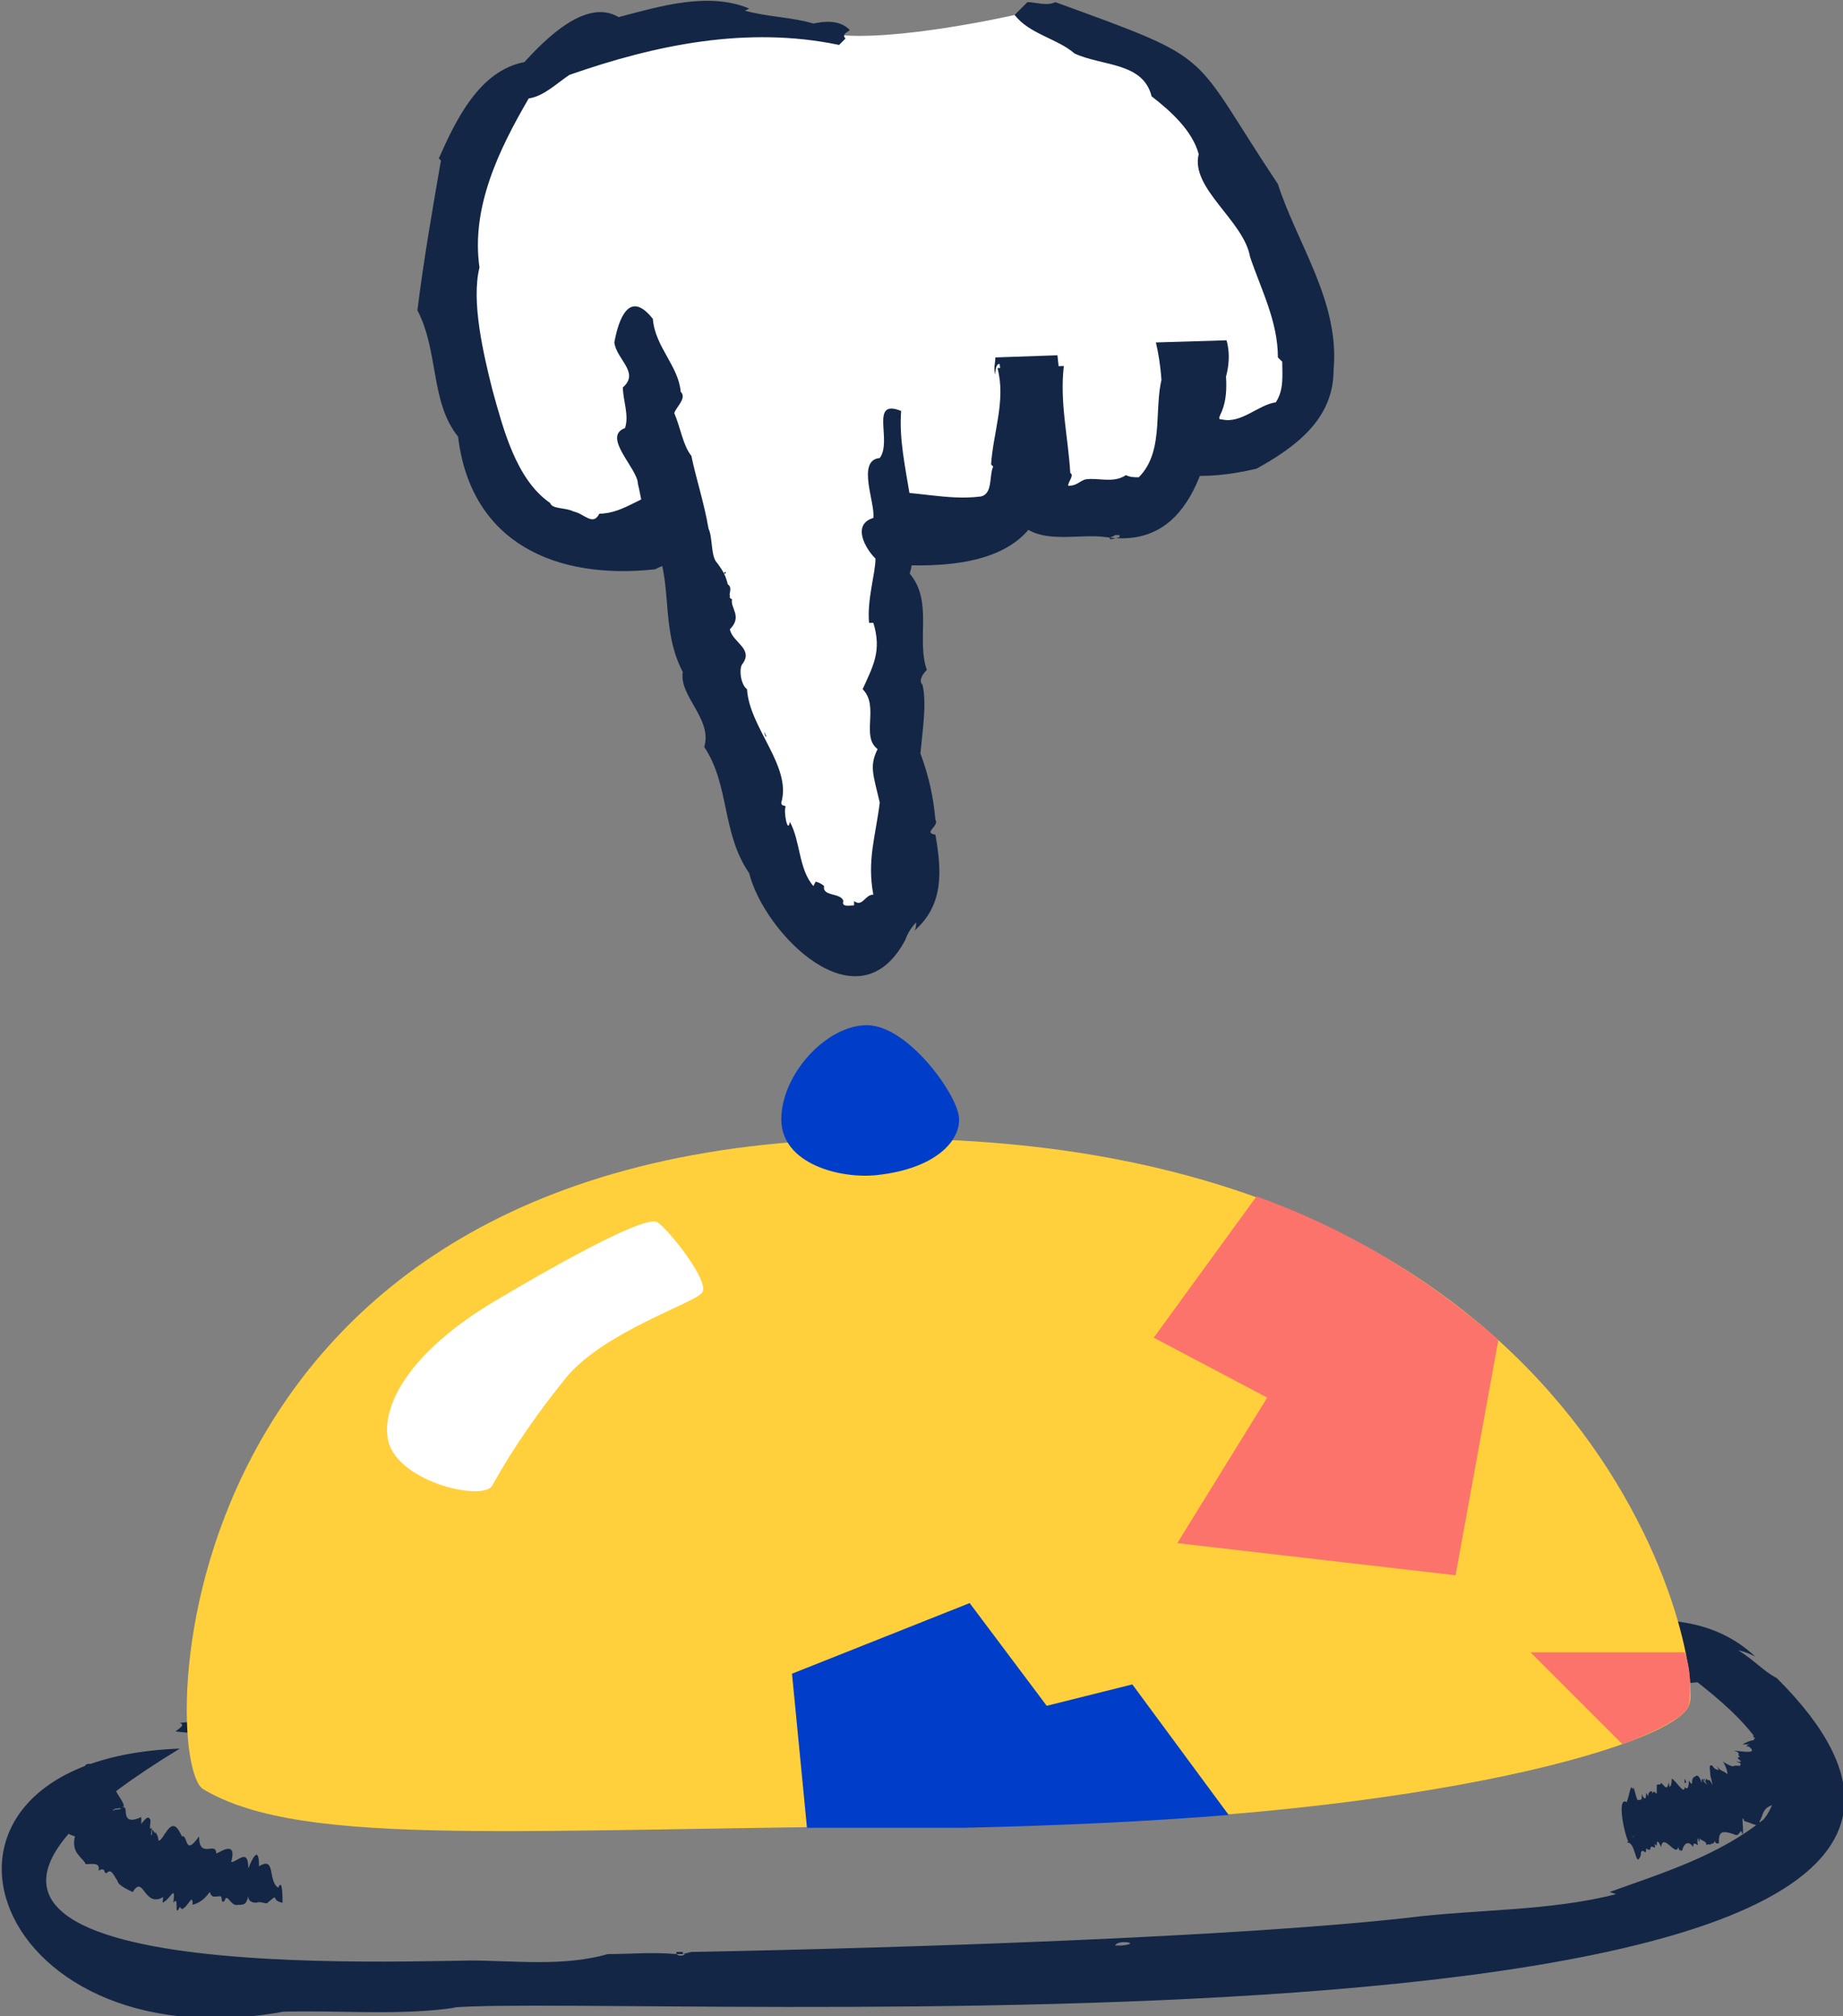 <?xml version="1.0" encoding="utf-8"?>
<!-- Generator: Adobe Illustrator 24.1.0, SVG Export Plug-In . SVG Version: 6.00 Build 0)  -->
<svg version="1.1" id="Layer_1" xmlns="http://www.w3.org/2000/svg" xmlns:xlink="http://www.w3.org/1999/xlink" x="0px" y="0px"
	 viewBox="0 0 86.1 94.2" style="enable-background:new 0 0 86.1 94.2;" xml:space="preserve">
<rect x="0" y="0" width="86.1" height="94.2" fill="#808080" stroke="none"/>
<style type="text/css">
	.st0{fill:#FFFFFF;}
	.st1{fill:#132645;}
	.st2{fill:#FFD03B;}
	.st3{fill:#003EC9;}
	.st4{fill:#FC736C;}
</style>
<path class="st0" d="M38.9,1.6c0,0-5.2-1.2-9.8,0.4s-9.5,5.1-8.3,13c1.2,7.9,2.5,9.8,6.1,10.2c3.7,0.4,9.8-0.3,13.9-0.3
	c4.1,0,6.4-1.1,6.4-1.1s5.7,1,6.4-0.7c0.7-1.7,1.5-2.1,1.5-2.1s5.4,1.2,6.1-2.8S56.4,4.8,54.6,3.6s-7.2-2.9-7.2-2.9S41.7,2,38.9,1.6
	z"/>
<path class="st1" d="M54.4,22c0,0.1,0,0.3,0.2,0.2h-0.1c0.1-0.1,0.3-0.1,0.5,0c1.4,0.1,2.4,0,3.7-0.3c1.8-1,3.6-2.3,3.6-4.6l0,0
	c0.3-3.2-1.7-5.9-2.6-8.7C55.5,2.3,57,2.9,49.3,0.1c-0.4,0.2-0.9,0-1.3,0c-0.2,0.2-0.4,0.4-0.6,0.6c0.7,0.9,2,1.1,2.8,1.8
	c1.3,0.6,3.2,0.4,3.6,2c0.9,0.7,1.9,1.6,2.2,2.7c-0.4,1.6,2.1,3.1,2.4,4.8v-0.1V12c0.5,1.5,1.3,3,1.3,4.7l0.2,0.2v-0.1l0,0
	c0,0.7,0.1,1.4-0.3,2c-0.8,0.1-1.6,1-2.5,0.8c-0.1,0-0.2,0-0.1-0.2c0.5-1,0.2-2.1,0.2-3.2l-2.9,0.1l0,0c0,0.3,0.1,0.7,0.1,1
	c-0.6,1.5,0.1,3.7-1.2,5c-0.2,0-0.4,0-0.6-0.1c-0.6,0.4-1.3,0.1-1.9,0.2c-0.3,0.1-0.4,0.3-0.8,0.3c0-0.2,0.3-0.5,0.1-0.6l0,0
	c-0.1-1.7-0.5-3.3-0.3-5l-3.1,0.1c0.4,1.5-0.2,3-0.3,4.5l0.1,0.1c-0.2,0.4,0,1.3-0.6,1.4c-1.6,0.2-3.1-0.3-4.7-0.2
	c-0.3,0-1.5,0.2-1.8,0c-0.8-0.3-1.8,0.4-2.6,0.4c-0.4,0.1-0.9,0.1-1.3,0l0.5-0.1c-0.9-0.3-1.8,0-2.6-0.4c-0.6-0.4-1.3,0.1-2,0
	C30.1,23,29.2,24,28,24c-0.3,0.6-0.7,0-1.2-0.1c-0.4-0.2-1-0.1-1.1-0.4c-1.6-1.1-2.2-3.5-2.7-5.3c-0.4-1.6-1-4.1-0.6-5.7
	C22,9.7,23.3,7,24.7,4.6c0.7-0.1,1.3-0.7,1.9-1.1c4-1.4,8.3-2.3,12.6-1.4l0.3-0.3c-0.2-0.2,0.1-0.3,0.2-0.4C39.2,0.9,38.5,1,38,1.1
	c-1-0.3-2.1-0.3-3.2-0.6L35,0.4c-1.9-0.8-4.2-0.1-6.1,0.4c-1.5-0.9-3.4,1-4.4,2.1c-2.1,0.4-3.2,2.7-4,4.5l0.1,0.1
	c-0.4,2.3-0.8,4.6-1.1,7c1,1.9,0.6,4.3,1.9,5.9c0.6,5,4.6,6.7,9.2,6.2c0.2-0.1,0.4-0.2,0.6-0.2c0.1-0.1,0.5-0.3,0.5-0.4l0,0
	c0.7-0.3,1.9-0.2,2.6-0.3c0.9,0.5,2.3,0.1,3.1,0.6c0.9-0.2,1.8,0,2.8-0.1c0.5,0.5,1.2,0,1.8,0.2c2.5,0.1,6.1-0.1,6.8-3.2l-0.2,0.1
	c0.8-2.2,1.1-4.3,0.8-6.7l-2.9,0.1c0,0.3-0.1,0.5,0,0.8c0-0.1,0-0.5,0.2-0.5c0.3,2.3-0.4,5.2,0.9,7.4c1,1.1,2.8,0.5,4.1,0.7
	c4.2,0.6,4.8-4.1,5.4-7c0.3-0.7,0.4-1.5,0.2-2.2L54,16C54.5,18.1,54.2,20.1,54.4,22L54.4,22z M52.1,25c0.1,0,0.1,0,0.2,0v0.1
	l-0.4,0.1C51.7,25.1,52,25.1,52.1,25z M27.7,2.8L27.7,2.8L27.7,2.8L27.7,2.8z M47.3,23.2L47.3,23.2v-0.1l0,0V23.2z"/>
<path class="st1" d="M62.3,17.4l0.1,0.1L62.3,17.4z"/>
<path class="st1" d="M55,22.3h0.2H55L55,22.3z"/>
<path class="st1" d="M54.6,22.3L54.6,22.3c-0.1-0.1-0.1-0.2-0.1-0.3l0,0C54.5,22.1,54.5,22.4,54.6,22.3L54.6,22.3z"/>
<polygon class="st1" points="55,22.2 54.6,22.3 54.6,22.3 54.7,22.2 54.6,22.2 55.1,22.2 55,22.2 55,22.3 "/>
<polygon class="st1" points="58.7,21.9 58.8,21.9 58.8,21.9 "/>
<path class="st1" d="M42.1,26.5L42.1,26.5L42.1,26.5L42.1,26.5z"/>
<polygon class="st1" points="36.9,23.4 36.8,23.3 36.8,23.4 "/>
<path class="st0" d="M29.5,14.3c0,0,5.7,29.5,10,29.5c6,1.6,1.2-24.8,1.8-24.8"/>
<path class="st1" d="M34.2,28c-0.3-0.1,0.1-0.5-0.2-0.7c-0.1-0.4-0.2-0.6-0.5-1c-0.3-0.3-0.2-1.2-0.4-1.6l0,0
	c-0.2-1.2-0.6-2.4-0.8-3.4c-0.4-0.5-0.5-1.3-0.8-2c0.1-0.3,0.6-0.7,0.3-1c-0.1-1.2-1.2-2.1-1.3-3.4c-1.1-1.4-1.6,0-1.8,1.1
	c0.1,0.8,1.2,1.4,0.4,2.1c0,0.6,0.3,1.3,0.1,1.9c-1.1,0.4,0.6,1.9,0.6,2.6l0,0l0,0c0.2,0.8,0.3,1.9,0.7,2.6c1,1.9,0.3,4.1,1.4,6.2
	c-0.2,1.1,1.4,2.2,1,3.5c1.2,1.8,0.8,4,2.1,5.9c0.7,2.8,5.1,7.3,7.3,3.1c0.1-0.3,0.3-0.6,0.5-0.8c0,0.1,0,0.3-0.1,0.4
	c1.4-1.2,1.3-2.8,1-4.5c-0.6-0.1,0.2-0.4,0-0.7c-0.1-1.1-0.3-2-0.7-3.1c0.1-1.1,0.3-2.3,0.1-3.2c-0.2-0.2,0-0.5,0.2-0.7
	c-0.5-1.4,0.3-3.2-0.8-4.5c0.7-2.4-0.6-5.1-0.4-7.6c-1.5-0.6-0.4,1.4-1,2.2c-1.1,0.1-0.2,2.1-0.3,2.8c-1,0.3-0.4,1.4,0.1,1.9
	c0,0.7-0.4,1.9-0.3,3h0.2c0.4,1.3,0,2-0.5,3.1c0.8,0.8-0.1,2.2,0.7,2.8c-0.4,0.8-0.2,1.2,0.1,2.5c-0.2,1.6-0.6,2.7-0.3,4.3
	c-0.4,0-0.5,0.6-0.9,0.3l0,0c0,0.1,0,0.1,0,0.2c-0.2,0-0.6,0.1-0.5-0.2l0,0l0,0c-0.1-0.4-1-0.2-0.9-0.7c-0.1-0.1-0.3-0.2-0.4-0.2
	L38,41.4c-0.7-0.8-0.6-2.1-1.1-3c-0.1,0.6-0.3-0.5-0.2-0.7c0-0.1-0.2,0-0.2-0.2c0.5-1.7-1.5-3.5-1.6-5.3c-0.3-0.2-0.4-1-0.2-1.2
	c0.5-0.7-0.5-1-0.6-1.6C34.7,28.8,34.1,28.4,34.2,28L34.2,28z M35.7,34.3L35.7,34.3 M35.7,34.2l0.1,0.2
	C35.8,34.5,35.7,34.3,35.7,34.2L35.7,34.2z M42.8,24.9L42.8,24.9C42.8,24.8,42.8,25,42.8,24.9L42.8,24.9z M36.7,36L36.7,36L36.7,36
	L36.7,36z"/>
<path class="st1" d="M33.2,24.8L33.2,24.8L33.2,24.8z"/>
<path class="st1" d="M34.1,27.8L34.1,27.8L34.1,27.8z"/>
<path class="st1" d="M34.1,27.9C34.2,27.9,34.1,27.9,34.1,27.9L34.1,27.9L34.1,27.9L34.1,27.9z"/>
<polygon class="st1" points="34.1,27.8 34.1,27.9 34.1,27.9 34.1,27.9 34.1,27.9 34,27.8 34,27.8 "/>
<polygon class="st1" points="33.9,26.8 33.9,26.7 33.8,26.8 "/>
<path class="st1" d="M39.8,42L39.8,42L39.8,42z"/>
<polygon class="st1" points="42.5,43.9 42.5,43.8 42.5,43.8 "/>
<path class="st1" d="M32.3,91.2l-0.4,0.1H32c-0.1,0.1-0.3,0.1-0.4,0l0,0c-1.2-0.1-2.1,0-3.2,0c-2.1,0.6-4.4,0.3-6.5,0.3H22
	c-6.1,0.1-31.4,0.9-13.6-9.9C-5.4,82.2-0.8,96.5,13.2,94H13c2.7-0.1,5.6,0.2,8.3-0.2h-0.2c8-0.7,81,3.6,61.9-15.4
	c-0.6-0.3-1-0.8-1.8-1.3c0.4,0.1,0.6,0.2,0.8,0.3c-3.3-3.1-8.3-1.1-12.3-0.9c-20,2-41.2,1.9-61.3,4c0.3,0.1-0.1,0.3-0.2,0.4
	c2.4,0.3,4.8-0.2,7.3,0.1l-0.3,0.2c2.3,0.6,4.8,0.3,7.1,0c2.4,0.2,5.1,0.7,7.8-0.3c1.5-0.4,2.9,0.4,4.5,0.2c1.3-0.4,3.6,0.1,4.6-0.4
	c4.8-0.5,9.6,0.1,14.5-0.3c5.8-0.9,11.8-1.2,17.9-1.1c2.5,0.3,5.3-0.5,7.7-0.7c1.8,1.4,4.9,4.1,3.1,6.4c-2.1,1.7-4.7,2.5-7.2,3.4
	l0.3,0.1c-3.1,0.8-6.5,0.7-9.7,1.1c-8,0.9-23.1,1.4-33.4,1.6L32.3,91.2z M52.4,90.9c-0.1,0-0.2,0-0.3,0
	C52.2,90.6,53.4,90.8,52.4,90.9z M26.5,79.5L26.5,79.5C26.5,79.5,26.7,79.5,26.5,79.5z M58.3,90.2L58.3,90.2L58.3,90.2L58.3,90.2z"
	/>
<polygon class="st1" points="22,91.5 22,91.5 21.9,91.5 "/>
<path class="st1" d="M31.6,91.2h-0.2H31.6L31.6,91.2L31.6,91.2z"/>
<path class="st1" d="M32,91.2c0.1,0,0.2,0,0.3,0l0,0H32z"/>
<polygon class="st1" points="31.6,91.2 32,91.2 31.9,91.2 31.9,91.3 32,91.3 31.6,91.3 31.6,91.3 "/>
<path class="st1" d="M28.4,91.3l-0.1-0.1L28.4,91.3z"/>
<path class="st1" d="M82.2,85.1L82.2,85.1L82.2,85.1L82.2,85.1L82.2,85.1z"/>
<polygon class="st1" points="83.1,78.5 82.9,78.4 83,78.5 "/>
<path class="st1" d="M5.7,84.5L5.7,84.5L5.7,84.5L5.7,84.5L5.7,84.5C5.7,84.4,5.8,84.3,5.7,84.5C5.7,84.4,5.6,84.4,5.7,84.5
	c-0.3,0.1-0.3,0-0.4,0.1l0,0c-0.1,0,0.1-0.1,0.1-0.1s0,0,0.1,0s0.2-0.1,0-0.1c-0.1,0,0.2,0,0.1,0s-0.3,0-0.3,0c0.1,0,0.2,0,0.3,0
	c0,0-0.4,0-0.1,0c-0.1,0-0.1,0-0.2-0.1l0,0C5.2,84.4,5.7,84.5,5.7,84.5L5.7,84.5L5.7,84.5c0.3-0.1-0.3-0.7-0.3-0.9
	C6,83.3,3.5,81.5,4,83c-0.6-0.3-0.6,0.5-1.2,0.3c-0.9-0.1,0.1,0.7-0.1,1l0,0c0.1,0.1-0.1,0.2,0,0.4c0.4,0.1,0,0.5,0.3,0.4
	c0.1,0.1,0.2,0.2,0.3,0.3c-0.2,0.3-0.1,0.3,0.2,0.4c-0.2,0.8,0.4,1,0.5,1.3c0.3,0,0.7-0.1,0.6,0.3C5,87.2,4.8,87.6,5,87.5
	c0.2-0.2,0.3,0.1,0.5,0.4c0,0.2,0.7,0.5,0.7,0.5c0.5-0.8,0.5,0.6,1.3,0.3c0.2-0.1,0.1-0.1,0.1,0.2c0.4-0.2,0.6-0.9,0.5,0
	c0.3-0.4,0,0.8,0.3,0.2l0.1,0.1C8.8,89.1,9,88.4,9,89c0.3-0.1,0.5-0.2,0.8-0.6c0.1,0.3,0.2,0.2,0.5,0.2c0.1,0,0,0.4,0.2,0.2
	c0.1-0.4,0.3,0.3,0.6,0.2c0.3,0,0.4,0,0.5-0.4c0,0.3,0.3,0.3,0.4,0.3c0.1-0.1,0.5,0.1,0.5,0c0.6-0.5,0.1-0.1,0.7,0
	c0-0.2,0-1.2-0.2-0.7c-0.5-0.3-0.1-1.5-0.9-1c0-1-0.3-0.4-0.5,0.1c0-1-0.5-0.3-0.8-0.3c0.3-1.1-0.6-0.4-0.7-0.4
	c0-0.6-0.8,0.3-0.8-0.8c-0.7,1-0.5-0.1-0.8,0c-0.2-0.4-0.4-0.8-0.8-0.1C7.8,85.4,7.6,86,7.4,86c0-0.3-0.2-0.4-0.1-0.4
	c-0.1,0.2-0.2-0.4-0.2,0.1c-0.1,0.2,0-0.3,0-0.3C6.9,85.6,7.1,85,7,85c-0.1-0.3-0.5,0.4-0.4,0.2c0-0.2,0-0.2,0-0.3
	C5.5,85.4,6.1,84.2,5.7,84.5L5.7,84.5C6,84.2,5.4,84.7,5.7,84.5C5.8,84.4,5.7,84.5,5.7,84.5z M6.2,85.2C6.2,85.2,6.2,85.1,6.2,85.2
	C6.3,85.2,6.3,85.2,6.2,85.2z M12.2,88.8L12.2,88.8L12.2,88.8z M6.7,85L6.7,85L6.7,85L6.7,85z"/>
<path class="st1" d="M5.4,84.4L5.4,84.4L5.4,84.4z"/>
<polygon class="st1" points="5.7,84.5 5.7,84.5 5.7,84.5 "/>
<path class="st1" d="M5.7,84.5L5.7,84.5L5.7,84.5z"/>
<polygon class="st1" points="5.7,84.5 5.7,84.5 5.7,84.5 5.6,84.6 5.6,84.6 5.6,84.5 5.6,84.6 "/>
<polygon class="st1" points="5.7,84.5 5.7,84.4 5.6,84.5 "/>
<path class="st1" d="M8.3,85.4L8.3,85.4L8.3,85.4z"/>
<path class="st1" d="M8,88.5L8,88.5L8,88.5z"/>
<path class="st1" d="M77.6,83.3C77.6,83.6,77.6,83.2,77.6,83.3c-0.1,0.2,0,0-0.2,0.1c0,0.2,0,0.3,0,0.4c-0.1,0-0.1-0.2-0.2,0
	c0-0.2-0.2-0.1-0.2,0.1c0,0.1-0.1-0.2-0.1-0.1s0,0.3-0.1,0.2c-0.1-0.1-0.1-0.2-0.1-0.2c0,0.1,0,0.3,0,0.1c0,0.2,0,0.2-0.2,0.2
	c-0.1-0.2-0.1-0.4-0.2-0.6v0.1l-0.1-0.1c-0.1,0.3-0.1,0.4-0.2,0.7c-0.5-0.3-0.1,1.6,0.1,1.9c0.3-0.5,0.4-0.4-0.1,0
	c0.4-0.1,0.4,1.1,0.6,0.7c0.1-0.1,0-0.4,0.2-0.3c0.1,0.1,0.1,0,0.1-0.1s0.1,0.1,0.2,0c0-0.3,0.3,0.1,0.2-0.2c0-0.1,0.1,0.1,0.1,0
	c0-0.4,0.2,0.1,0.2,0.1c0.1-0.7,0.7,0.5,0.8,0c0.1,0.3,0.1,0.1,0.1,0.1c0,0.1,0.1,0.1,0.1,0c0.1-0.3,0.3-0.4,0.5-0.1
	c0-0.4,0.3,0.1,0.2-0.2c0-0.6,0.1,0.3,0.1-0.2c0.1,0.1,0.2,0.1,0.3,0.2c0,0.2,0.1,0,0.2,0.1c0-0.1,0.2,0,0.2-0.2
	c0.1,0.3,0.3,0,0.2,0.1c0-0.5,0.1-0.6,0.7-0.4c0.3,0.2,0.3-0.4,0.4,0c0.1-0.1-0.1-1.1,0.1-0.6c0.2,0,0.8,0.4,0.7,0
	c0.2-0.3,0.1-0.7,0.8-0.8c-0.2-0.2,0.2-0.1,0.3-0.1c0.1-0.1,0-0.3,0.2-0.2c-0.3-0.3,0-0.3,0-0.5c-0.3-0.3,0.2-0.1,0.1-0.6
	c0-0.1,0,0,0.1,0c0.4,0-0.4-0.4,0.3-0.3c-0.3-0.2,0.3-0.3,0.1-0.5l0,0V82l0,0c0.1,0,0-0.1-0.1-0.1c0.3-0.2-0.2-0.2-0.4-0.4
	c0.3-0.1,0.3-0.5,0.2-0.6c0-0.3,0-0.7-0.3-0.7c-0.3-0.4-0.2-1-1,0c0.8,0.1-1,0.9-0.5,1c-0.1,0.1-0.1,0.1,0,0.1
	c-0.2,0-0.4,0.1-0.6,0.2c0.3,0,1.2,0,0.4,0c0,0-0.2,0-0.2,0.1l0,0l0,0c-0.2,0,0.1,0,0.1,0c0.5,0.4-0.4,0.2-0.7,0.2l0,0
	c0.4,0.1,0.1,0.2,0.3,0.3c-0.4,0,0.4,0.3-0.2,0.2c0.3,0.1,0.2,0.1,0.2,0.2H81c0,0.1-0.4-0.1-0.5-0.2c0.1,0.1,0,0.1,0,0
	c0.1,0.2,0.2,0.4,0.2,0.6c-0.2-0.2-0.3-0.1-0.5-0.4l0.1,0.2c-0.2,0-0.3-0.2-0.3-0.2l0,0c-0.2-0.1-0.1,0.2-0.1,0.4
	c0,0.1,0.1,0.4,0.1,0.5c-0.2-0.4-0.1-0.1-0.3-0.3c0,0.2,0,0.1-0.1,0c0,0.1,0,0,0.1,0.2c0.2,0.2-0.2-0.1-0.1-0.1
	c-0.1-0.2-0.1,0-0.1,0.1c-0.1-0.3-0.2-0.4-0.3-0.3c-0.3,0.1,0,0.6-0.3,0.2c0,0.1,0,0.5-0.2,0.3c0,0.4-0.4-0.3-0.6-0.4
	c0,0.1,0,0.3-0.1,0.4c-0.1-0.5,0,0.1-0.2,0c-0.1-0.1,0,0,0,0L77.6,83.3z M78.7,83.3c0,0,0-0.1,0-0.2C78.8,83.3,78.8,83.3,78.7,83.3
	L78.7,83.3z M83.6,80.5L83.6,80.5L83.6,80.5L83.6,80.5z M78.9,82.9L78.9,82.9L78.9,82.9L78.9,82.9z"/>
<path class="st1" d="M77.1,83.6L77.1,83.6L77.1,83.6z"/>
<polygon class="st1" points="77.6,83.3 77.6,83.3 77.6,83.3 77.6,83.4 "/>
<path class="st1" d="M77.6,83.3L77.6,83.3L77.6,83.3z"/>
<polygon class="st1" points="77.6,83.4 77.6,83.4 77.6,83.3 77.6,83.4 77.6,83.4 77.6,83.4 77.6,83.4 77.6,83.3 "/>
<path class="st1" d="M77.4,83.4L77.4,83.4L77.4,83.4z"/>
<path class="st1" d="M80,82.3L80,82.3L80,82.3z"/>
<path class="st1" d="M82,84.7L82,84.7L82,84.7z"/>
<path class="st2" d="M9.5,83.6C7.4,82.4,7.2,53.4,41,53.2s38.7,24.6,37.9,26.5s-13.4,5.5-34,5.6S14.2,86.4,9.5,83.6z"/>
<path class="st0" d="M18.1,67.1c-0.2-1.7,1.3-4.1,5-6.3s7.1-4,7.6-3.7s2.5,2.8,2.1,3.3s-4.5,1.8-6.3,3.9c-1.3,1.6-2.5,3.3-3.5,5.1
	C22.6,70.2,18.3,69.2,18.1,67.1z"/>
<path class="st3" d="M57.4,84.8l-4.5-6.1l-4,1l-3.6-4.8L37,78.2l0.7,7.2c2.3,0,4.7,0,7.3,0C49.5,85.3,53.7,85.1,57.4,84.8z"/>
<path class="st4" d="M78.9,79.7c0.1-0.8,0.1-1.7-0.2-2.5h-7.2l4.3,4.3C77.6,80.8,78.7,80.2,78.9,79.7z"/>
<path class="st4" d="M53.9,62.5l5.3,2.8L55,72.1l13,1.5l2-11c-3.3-2.9-7.1-5.2-11.3-6.7L53.9,62.5z"/>
<path class="st3" d="M41,54.9c-1.7,0.2-4.5-0.5-4.5-2.6s2.1-4.4,4-4.4s4.2,3.2,4.3,4.3S43.7,54.6,41,54.9z"/>
</svg>
